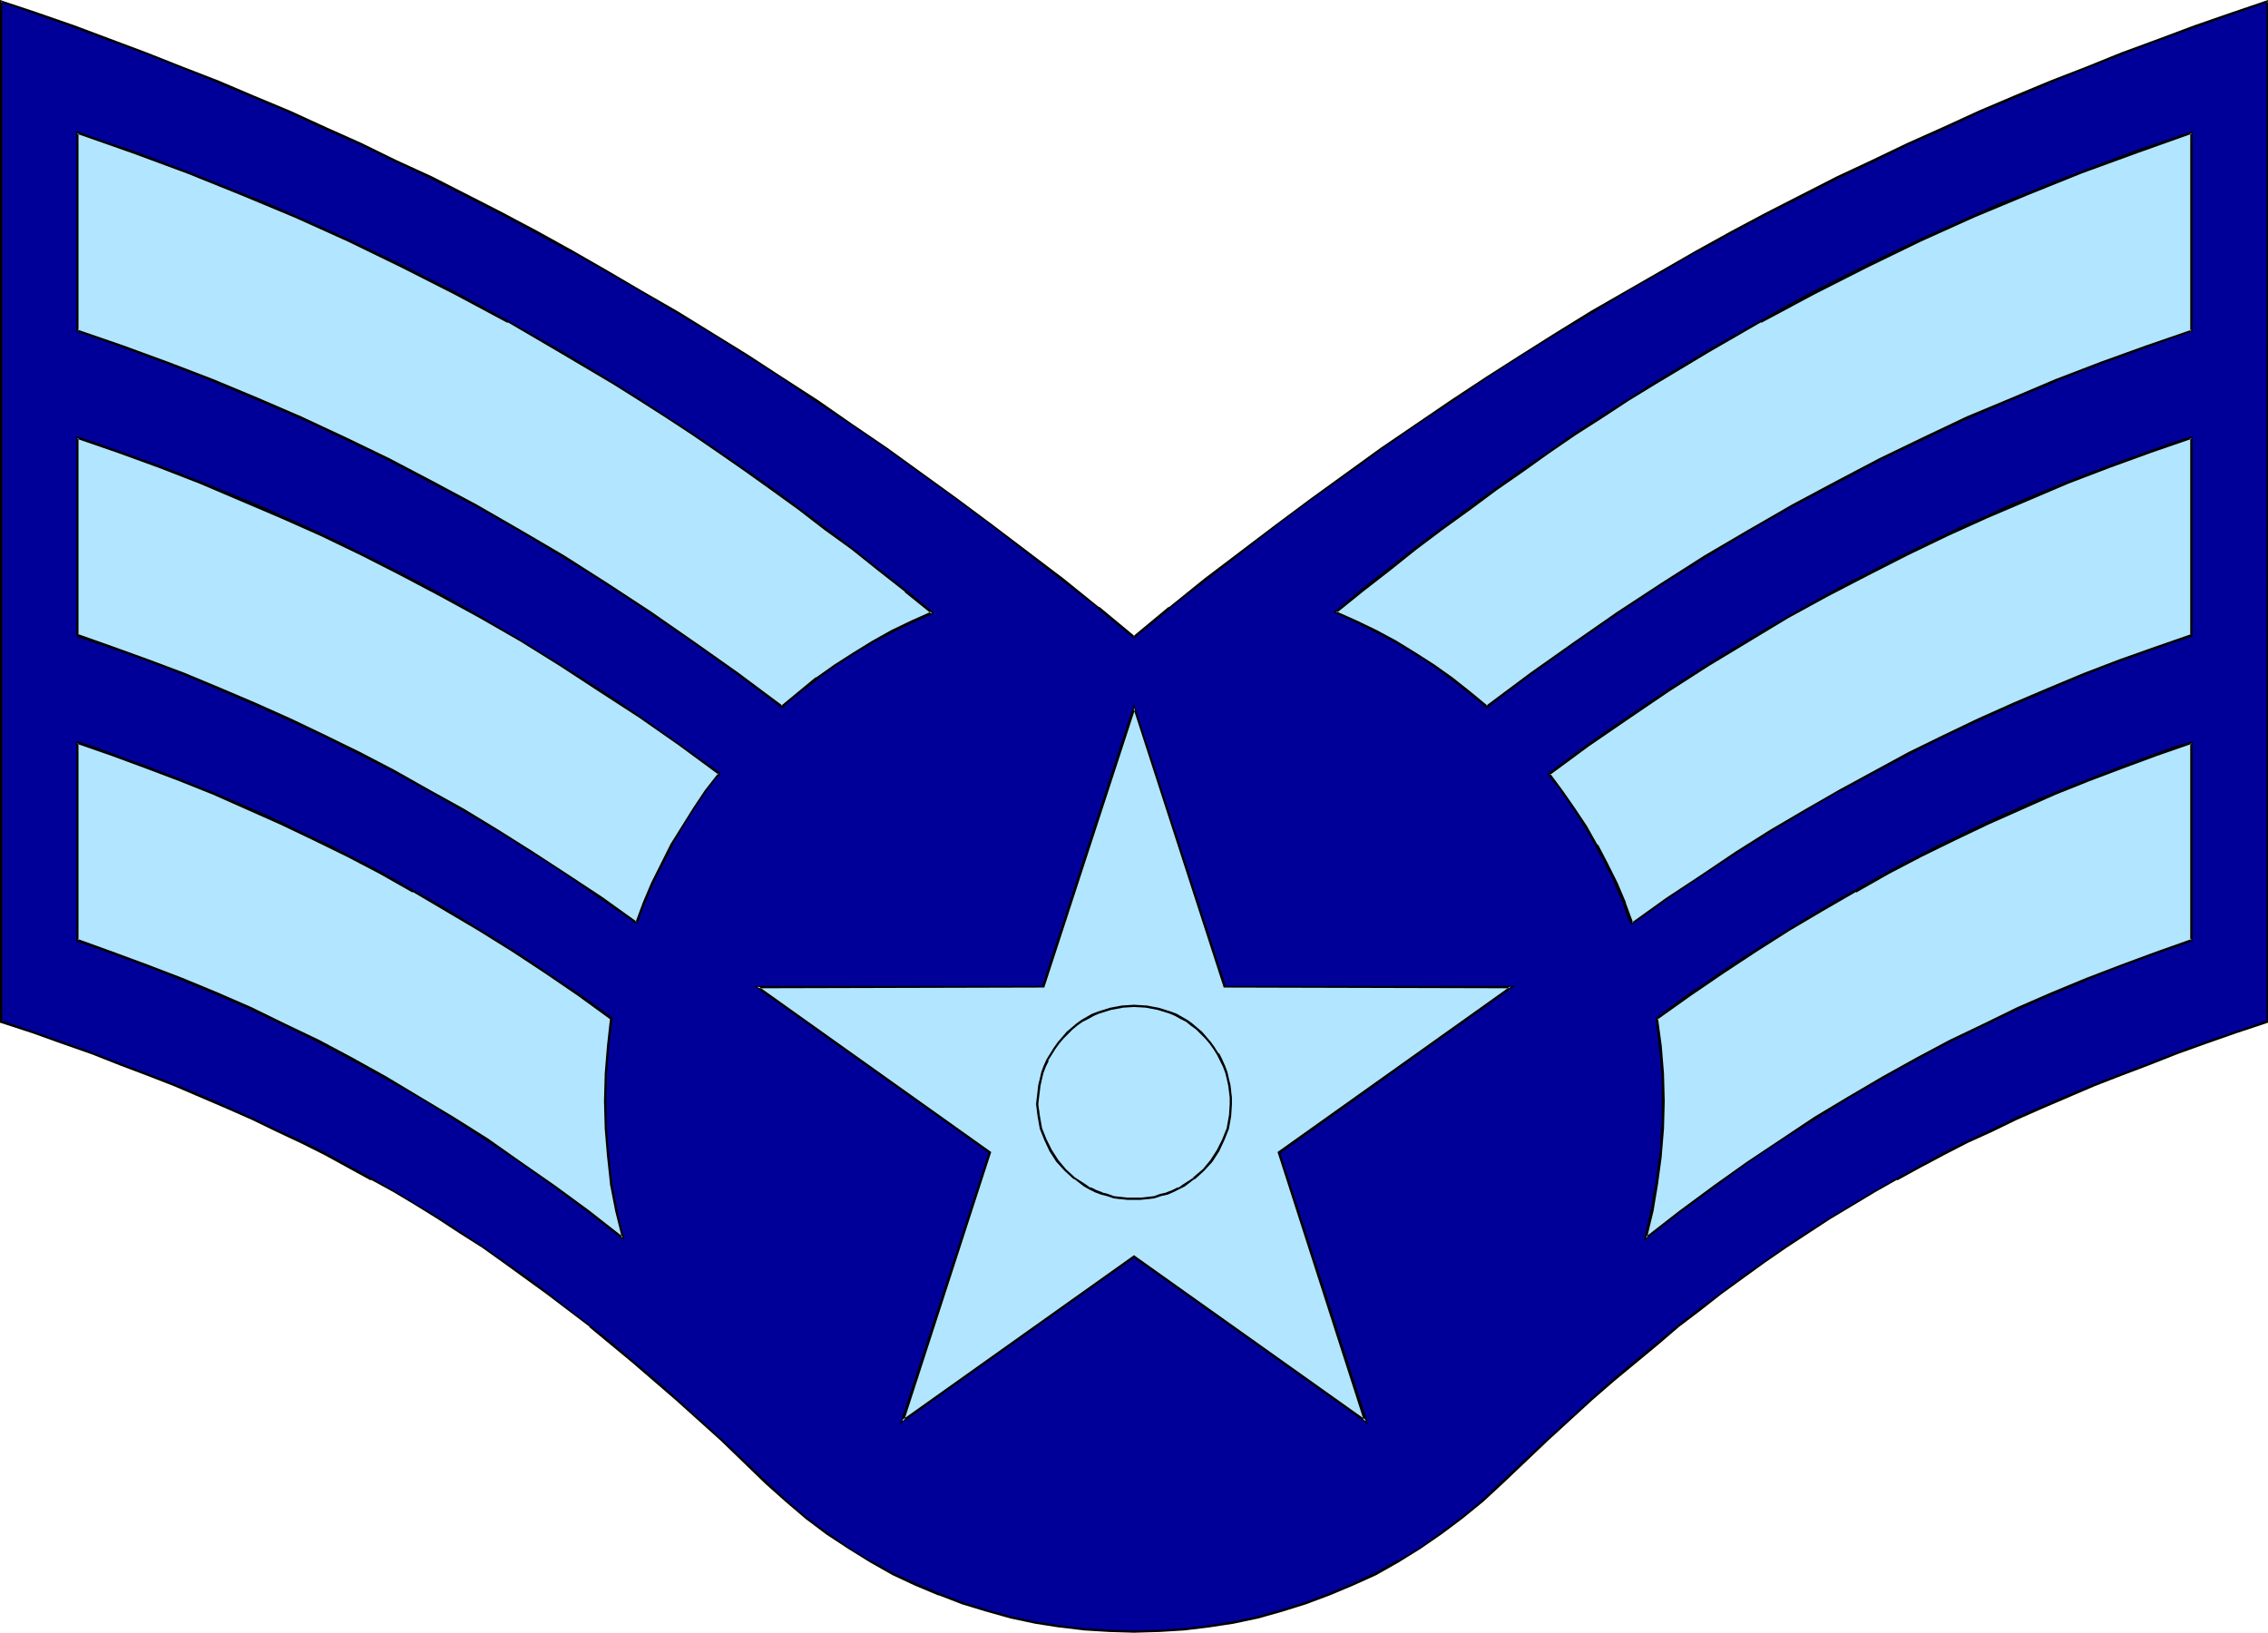 <?xml version="1.0" encoding="UTF-8" standalone="no"?>
<svg
   version="1.0"
   width="129.724mm"
   height="93.385mm"
   id="svg46"
   sodipodi:docname="Badge 057.wmf"
   xmlns:inkscape="http://www.inkscape.org/namespaces/inkscape"
   xmlns:sodipodi="http://sodipodi.sourceforge.net/DTD/sodipodi-0.dtd"
   xmlns="http://www.w3.org/2000/svg"
   xmlns:svg="http://www.w3.org/2000/svg">
  <sodipodi:namedview
     id="namedview46"
     pagecolor="#ffffff"
     bordercolor="#000000"
     borderopacity="0.25"
     inkscape:showpageshadow="2"
     inkscape:pageopacity="0.0"
     inkscape:pagecheckerboard="0"
     inkscape:deskcolor="#d1d1d1"
     inkscape:document-units="mm" />
  <defs
     id="defs1">
    <pattern
       id="WMFhbasepattern"
       patternUnits="userSpaceOnUse"
       width="6"
       height="6"
       x="0"
       y="0" />
  </defs>
  <path
     style="fill:#000099;fill-opacity:1;fill-rule:evenodd;stroke:none"
     d="M 0.323,220.917 V 0.323 l 7.918,2.586 7.757,2.747 7.918,2.909 7.757,3.071 7.757,2.909 7.757,3.232 7.757,3.232 7.595,3.232 7.757,3.394 7.595,3.555 7.757,3.555 7.595,3.717 7.595,3.717 7.595,4.04 7.595,4.04 7.595,4.04 7.595,4.363 7.434,4.363 7.757,4.525 7.434,4.525 7.595,4.687 7.595,4.848 7.595,5.01 7.595,5.171 7.595,5.171 7.434,5.495 7.595,5.495 7.757,5.656 7.595,5.818 7.595,5.818 7.757,6.141 7.595,6.303 7.757,-6.303 7.595,-6.141 7.757,-5.818 7.595,-5.818 7.595,-5.656 7.595,-5.495 7.595,-5.495 7.595,-5.171 7.595,-5.171 7.434,-5.01 7.757,-4.848 7.434,-4.687 7.595,-4.525 7.595,-4.525 7.595,-4.363 7.595,-4.363 7.595,-4.04 7.595,-4.04 7.595,-4.04 7.595,-3.717 7.595,-3.717 7.595,-3.555 7.757,-3.555 7.595,-3.394 7.757,-3.232 7.757,-3.232 7.757,-3.232 7.757,-2.909 7.757,-3.071 7.918,-2.909 7.757,-2.747 7.918,-2.586 V 220.917 l -6.626,2.263 -6.464,2.263 -6.302,2.263 -6.141,2.263 -6.141,2.263 -5.818,2.424 -5.656,2.424 -5.656,2.263 -5.494,2.586 -5.333,2.424 -5.333,2.586 -5.01,2.586 -5.171,2.586 -4.848,2.747 -5.01,2.747 -4.848,2.909 -4.686,2.909 -4.848,3.071 -4.686,3.071 -4.686,3.232 -4.686,3.394 -4.525,3.394 -4.686,3.555 -4.686,3.555 -4.525,3.717 -4.686,3.879 -4.686,4.04 -4.848,4.202 -4.686,4.363 -4.848,4.363 -4.848,4.525 -5.01,4.848 -4.202,3.879 -4.363,3.555 -4.525,3.394 -4.525,3.232 -4.848,2.909 -4.848,2.586 -4.848,2.424 -5.171,2.101 -5.171,1.939 -5.01,1.616 -5.333,1.293 -5.171,1.131 -5.333,0.97 -5.333,0.646 -5.333,0.323 -5.494,0.162 -5.333,-0.162 -5.333,-0.323 -5.333,-0.646 -5.333,-0.97 -5.333,-1.131 -5.171,-1.293 -5.171,-1.616 -5.171,-1.939 -5.01,-2.101 -4.848,-2.424 -4.848,-2.586 -4.848,-2.909 -4.686,-3.071 -4.363,-3.394 -4.363,-3.717 -4.202,-3.879 -5.01,-4.687 -4.848,-4.687 -4.848,-4.363 -4.848,-4.363 -4.686,-4.202 -4.686,-3.879 -4.686,-4.04 -4.686,-3.717 -4.686,-3.555 -4.525,-3.555 -4.686,-3.394 -4.686,-3.394 -4.686,-3.232 -4.686,-3.071 -4.686,-3.071 -4.848,-2.909 -4.848,-2.909 -4.848,-2.747 -5.01,-2.747 -5.01,-2.586 -5.171,-2.586 -5.333,-2.586 -5.333,-2.424 -5.333,-2.586 -5.656,-2.263 -5.656,-2.424 -5.979,-2.424 -5.979,-2.263 -6.141,-2.263 -6.302,-2.263 -6.464,-2.263 z"
     id="path1" />
  <path
     style="fill:#000000;fill-opacity:1;fill-rule:evenodd;stroke:none"
     d="m 0.323,220.594 0.162,0.323 V 0.323 L 0.162,0.485 8.08,3.232 l 7.918,2.747 7.757,2.909 7.918,2.909 7.757,3.071 7.757,3.071 h -0.162 l 7.757,3.232 7.757,3.232 7.595,3.555 7.757,3.394 7.595,3.717 7.595,3.555 7.595,3.879 7.595,3.879 7.595,4.04 7.595,4.202 v -0.162 l 7.595,4.363 7.595,4.363 7.595,4.525 7.595,4.525 7.434,4.687 7.595,4.848 7.595,5.171 7.595,5.01 7.595,5.171 7.595,5.495 7.595,5.495 7.595,5.656 15.19,11.797 7.757,5.979 h -0.162 l 7.918,6.464 7.918,-6.464 h -0.162 l 7.757,-5.979 15.19,-11.797 7.595,-5.656 7.757,-5.495 7.595,-5.495 7.434,-5.171 7.595,-5.01 7.595,-5.171 7.595,-4.848 7.595,-4.687 7.595,-4.525 7.434,-4.525 7.757,-4.363 7.434,-4.363 v 0.162 l 7.595,-4.202 7.595,-4.04 7.757,-3.879 7.595,-3.879 7.595,-3.555 7.595,-3.717 7.757,-3.394 7.595,-3.555 7.757,-3.232 7.757,-3.232 h -0.162 l 7.757,-3.071 7.757,-3.071 7.757,-2.909 7.918,-2.909 7.918,-2.747 7.918,-2.747 -0.323,-0.162 V 220.917 l 0.162,-0.323 -6.626,2.263 -6.626,2.263 -6.302,2.263 -6.141,2.424 -5.979,2.263 -5.818,2.263 v 0 l -5.818,2.424 -5.656,2.424 -5.494,2.424 -5.333,2.586 -5.171,2.424 -5.171,2.586 -5.01,2.747 -5.01,2.747 v 0 l -4.848,2.747 -4.848,2.909 -4.848,2.909 -4.848,3.071 -4.686,3.071 -4.525,3.232 -4.686,3.232 -4.686,3.555 -4.686,3.394 -4.686,3.717 v 0 l -4.525,3.717 -4.686,3.879 -4.848,4.04 -4.686,4.202 -9.534,8.727 -9.858,9.212 -4.202,4.04 -4.363,3.555 v 0 l -4.525,3.394 -4.525,3.232 -4.848,2.909 v -0.162 l -4.848,2.747 -4.848,2.263 -5.01,2.101 v 0 l -5.171,1.939 -5.171,1.616 -5.171,1.454 -5.333,1.131 -5.333,0.808 h 0.162 l -5.333,0.646 -5.333,0.323 -5.494,0.162 -5.333,-0.162 -5.333,-0.323 -5.333,-0.646 v 0 l -5.333,-0.808 -5.171,-1.131 -5.333,-1.454 -5.171,-1.616 -5.01,-1.939 v 0 l -5.01,-2.101 -5.01,-2.263 -4.848,-2.747 v 0.162 l -4.686,-2.909 -4.686,-3.232 -4.363,-3.232 v 0 l -4.363,-3.717 -4.202,-3.879 -9.858,-9.373 -4.848,-4.363 -4.848,-4.363 -4.686,-4.202 -4.686,-3.879 -4.686,-4.04 -4.686,-3.717 v 0 l -4.686,-3.555 -4.525,-3.555 -4.686,-3.555 -4.686,-3.232 -4.686,-3.232 -4.686,-3.071 -4.686,-3.071 -4.848,-2.909 -4.848,-2.909 -4.848,-2.747 v 0 l -5.01,-2.747 -5.01,-2.747 -5.171,-2.586 -5.333,-2.424 -5.333,-2.586 -5.494,-2.424 -5.494,-2.424 -5.818,-2.424 v 0 l -5.818,-2.263 -5.979,-2.263 -6.302,-2.424 -6.302,-2.263 -6.464,-2.263 -6.626,-2.263 L 0,221.079 l 6.949,2.263 6.302,2.263 6.464,2.263 6.141,2.424 5.979,2.263 5.818,2.263 v 0 l 5.656,2.424 5.656,2.424 5.494,2.424 5.333,2.586 5.171,2.424 5.171,2.586 5.01,2.747 5.01,2.747 v -0.162 l 5.01,2.747 4.848,2.909 4.686,2.909 4.686,3.071 4.848,3.071 4.525,3.232 4.686,3.394 4.686,3.394 4.686,3.555 4.686,3.555 h -0.162 l 4.686,3.879 4.686,3.879 4.686,4.04 4.686,4.04 4.848,4.363 4.848,4.363 9.696,9.373 4.363,3.879 4.363,3.717 v 0 l 4.525,3.394 4.686,3.071 4.686,2.909 v 0 l 4.848,2.747 4.848,2.263 5.01,2.101 h 0.162 l 5.01,1.939 5.333,1.616 5.171,1.454 5.333,1.131 5.171,0.808 h 0.162 l 5.333,0.646 5.333,0.323 5.333,0.162 5.494,-0.162 5.333,-0.323 5.333,-0.646 v 0 l 5.333,-0.808 5.333,-1.131 5.171,-1.454 5.171,-1.616 5.171,-1.939 v 0 l 5.01,-2.101 5.01,-2.263 4.848,-2.747 v 0 l 4.686,-2.909 4.686,-3.232 4.525,-3.394 v 0 l 4.363,-3.555 4.202,-3.879 9.858,-9.373 9.534,-8.727 4.848,-4.202 4.686,-3.879 4.686,-3.879 4.525,-3.879 v 0 l 4.686,-3.555 4.525,-3.555 4.686,-3.394 4.686,-3.394 4.686,-3.232 4.686,-3.071 4.686,-3.071 4.848,-2.909 4.848,-2.909 4.848,-2.747 v 0.162 l 5.01,-2.747 5.171,-2.747 5.01,-2.586 5.333,-2.424 5.333,-2.586 5.494,-2.424 5.656,-2.424 5.656,-2.424 v 0 l 5.818,-2.263 5.979,-2.263 6.141,-2.424 6.302,-2.263 6.464,-2.263 6.787,-2.263 V 0 l -8.08,2.747 -7.918,2.747 -7.757,2.909 -7.918,2.909 -7.595,3.071 -7.918,3.071 v 0 l -7.757,3.232 -7.595,3.232 -7.757,3.555 -7.595,3.394 -7.757,3.717 -7.595,3.555 -7.595,3.879 -7.595,3.879 -7.595,4.04 -7.595,4.202 v 0 l -7.595,4.363 -7.595,4.363 -7.595,4.363 -7.595,4.687 -7.434,4.687 -7.595,4.848 -7.595,5.01 -7.595,5.171 -7.595,5.171 -7.595,5.495 -7.595,5.495 -7.595,5.656 -15.352,11.636 -7.595,6.141 h -0.162 l -7.595,6.303 h 0.323 l -7.595,-6.303 h -0.162 l -7.595,-6.141 -15.352,-11.636 -7.595,-5.656 -7.595,-5.495 -7.595,-5.495 -7.595,-5.171 -7.434,-5.171 -7.757,-5.01 -7.434,-4.848 -7.595,-4.687 -7.595,-4.687 -7.595,-4.363 -7.434,-4.363 -7.595,-4.363 v 0 l -7.595,-4.202 -7.595,-4.04 -7.595,-3.879 -7.595,-3.879 -7.757,-3.555 -7.595,-3.717 -7.595,-3.394 -7.757,-3.555 -7.757,-3.232 -7.595,-3.232 v 0 L 39.43,14.383 31.674,11.313 23.917,8.404 16.16,5.495 8.242,2.747 0,0 v 221.079 z"
     id="path2" />
  <path
     style="fill:#000000;fill-opacity:1;fill-rule:evenodd;stroke:none"
     d="m 16.968,203.302 v -42.664 h -0.485 v 42.664 z"
     id="path3" />
  <path
     style="fill:#000000;fill-opacity:1;fill-rule:evenodd;stroke:none"
     d="m 16.645,160.799 3.717,1.131 7.272,2.747 3.878,1.293 3.555,1.454 3.717,1.454 7.272,2.909 7.11,3.071 3.717,1.616 3.717,1.616 3.555,1.778 3.555,1.778 3.555,1.616 3.555,1.939 3.555,1.778 7.272,3.879 3.555,1.939 3.555,1.939 3.555,2.101 3.555,2.101 3.555,2.263 3.555,2.263 7.272,4.525 3.555,2.263 3.555,2.424 3.555,2.424 3.555,2.586 3.717,2.747 0.162,-0.485 -3.555,-2.586 -3.555,-2.586 -3.717,-2.424 -3.555,-2.424 -3.555,-2.424 -7.11,-4.525 -3.555,-2.101 -3.555,-2.263 -3.555,-2.101 -3.555,-2.101 -3.717,-1.939 -3.555,-2.101 -7.11,-3.879 -3.555,-1.778 -3.555,-1.939 -3.717,-1.616 -3.555,-1.778 -3.555,-1.778 -3.555,-1.616 -3.717,-1.616 -7.272,-3.071 -3.717,-1.454 -3.555,-1.454 -3.717,-1.454 -3.717,-1.454 -3.717,-1.293 -7.272,-2.747 -3.717,-1.131 z"
     id="path4" />
  <path
     style="fill:#000000;fill-opacity:1;fill-rule:evenodd;stroke:none"
     d="m 132.027,220.109 -0.323,1.454 -0.162,1.616 -0.162,1.454 -0.323,1.454 v 1.454 l -0.485,5.979 v 1.454 1.454 2.909 1.616 1.454 l 0.162,1.454 v 1.454 l 0.162,1.454 v 1.616 l 0.485,2.909 v 1.454 l 0.162,1.616 0.485,2.909 0.323,1.454 0.162,1.616 0.646,2.909 0.808,2.909 0.485,1.454 0.485,-0.162 -0.485,-1.454 -0.808,-2.909 -0.485,-2.909 -0.323,-1.454 -0.323,-1.616 -0.485,-2.909 -0.162,-1.454 v -1.454 l -0.485,-2.909 v -1.616 l -0.162,-1.454 v -1.454 l -0.162,-1.454 v -1.454 -1.616 -2.909 -1.454 -1.454 l 0.485,-5.979 v -1.454 l 0.323,-1.454 0.162,-1.454 0.162,-1.454 0.323,-1.454 z"
     id="path5" />
  <path
     style="fill:#000000;fill-opacity:1;fill-rule:evenodd;stroke:none"
     d="m 134.774,267.46 -3.717,-3.071 -3.717,-2.747 -3.717,-2.747 -3.717,-2.747 -3.717,-2.586 -3.555,-2.586 -3.717,-2.424 -3.555,-2.424 -3.717,-2.424 -10.827,-6.788 -3.717,-2.101 -3.555,-2.101 -3.717,-2.101 -3.555,-1.939 -7.434,-3.879 -3.717,-1.939 -3.555,-1.778 -3.717,-1.616 -3.717,-1.778 -3.717,-1.778 -3.717,-1.616 -3.717,-1.454 -3.555,-1.616 -3.878,-1.454 -3.717,-1.454 -3.717,-1.454 -3.878,-1.293 -7.434,-2.586 -0.162,0.485 7.595,2.586 3.717,1.293 3.717,1.454 3.717,1.454 3.717,1.616 3.717,1.454 3.717,1.616 3.717,1.454 3.717,1.778 3.717,1.778 3.555,1.616 3.717,1.778 3.717,1.939 7.272,3.879 3.555,1.778 3.717,2.101 3.717,2.101 3.555,2.101 10.989,6.788 3.555,2.424 3.717,2.424 3.717,2.586 3.555,2.424 3.717,2.586 3.717,2.747 3.555,2.747 3.717,2.909 3.717,2.909 z"
     id="path6" />
  <path
     style="fill:#000000;fill-opacity:1;fill-rule:evenodd;stroke:none"
     d="M 16.968,137.366 V 94.702 h -0.485 v 42.664 z"
     id="path7" />
  <path
     style="fill:#000000;fill-opacity:1;fill-rule:evenodd;stroke:none"
     d="m 16.645,94.864 4.363,1.454 4.525,1.616 4.363,1.616 4.525,1.616 4.363,1.616 4.363,1.778 4.363,1.778 4.363,1.778 4.363,1.778 4.363,1.939 4.363,1.939 4.363,2.101 4.202,1.939 4.363,2.263 4.363,2.101 4.363,2.263 4.202,2.101 8.565,4.687 4.363,2.424 4.202,2.424 4.363,2.586 4.202,2.586 4.363,2.586 4.363,2.747 4.202,2.747 4.363,2.909 4.202,2.909 4.363,2.909 4.202,3.071 4.363,3.071 4.363,3.232 0.323,-0.323 -4.525,-3.232 -4.202,-3.071 -4.363,-3.071 -4.363,-3.071 -4.202,-2.909 -4.202,-2.747 -4.363,-2.747 -4.363,-2.747 -4.202,-2.586 -4.202,-2.586 -4.363,-2.586 -4.363,-2.586 -4.202,-2.424 -8.565,-4.687 -4.202,-2.101 -4.363,-2.263 -4.363,-2.101 -4.363,-2.263 -4.363,-1.939 -4.363,-2.101 -4.363,-1.939 -4.202,-1.939 -4.363,-1.778 -4.363,-1.778 -4.525,-1.778 -4.363,-1.778 -4.363,-1.616 -4.525,-1.616 -4.525,-1.616 -4.363,-1.616 -4.363,-1.454 z"
     id="path8" />
  <path
     style="fill:#000000;fill-opacity:1;fill-rule:evenodd;stroke:none"
     d="m 155.297,167.102 v 0 l -0.808,0.808 -1.454,1.939 -1.293,1.778 -0.808,0.97 -0.646,0.97 -0.646,0.97 -0.485,0.97 -0.808,0.97 -0.485,0.97 -0.646,0.97 -0.646,0.97 -0.485,0.97 -0.646,1.131 -1.131,1.939 -0.485,1.131 -0.646,0.97 -0.485,0.97 -0.485,1.131 -0.646,0.97 -0.97,2.101 -0.323,0.97 -0.485,1.131 -0.485,1.131 -0.485,0.97 -0.323,1.131 -1.131,3.394 0.485,0.162 1.131,-3.394 0.323,-0.97 0.485,-1.131 0.485,-1.131 0.485,-0.97 0.323,-1.131 0.97,-2.101 0.646,-0.97 0.485,-0.97 0.485,-1.131 0.646,-0.97 0.485,-0.97 1.131,-2.101 0.485,-0.97 0.646,-0.97 0.485,-0.97 0.646,-1.131 0.646,-0.808 0.646,-0.97 0.646,-0.97 0.646,-1.131 0.646,-0.808 0.646,-0.97 1.293,-1.939 1.454,-1.778 0.808,-0.808 v 0 z"
     id="path9" />
  <path
     style="fill:#000000;fill-opacity:1;fill-rule:evenodd;stroke:none"
     d="m 137.683,199.262 -3.878,-2.747 -3.717,-2.586 -11.15,-7.596 -3.717,-2.424 -3.717,-2.263 -7.595,-4.525 -3.717,-2.263 -7.434,-4.363 -3.717,-2.101 -3.717,-1.939 -7.434,-3.879 -3.717,-1.939 -3.878,-1.939 -3.717,-1.778 -3.717,-1.616 -7.595,-3.555 -3.878,-1.616 -3.878,-1.616 -3.717,-1.616 -3.878,-1.454 -3.878,-1.454 -3.878,-1.454 -3.717,-1.454 -3.878,-1.293 -7.757,-2.586 -0.162,0.485 7.757,2.586 3.878,1.293 3.717,1.454 4.04,1.454 3.717,1.454 3.878,1.454 3.717,1.616 3.717,1.616 3.878,1.616 7.595,3.555 3.717,1.616 3.717,1.778 3.878,1.939 3.717,1.939 7.595,3.879 3.555,1.939 3.717,2.101 7.595,4.202 3.717,2.263 7.434,4.525 3.717,2.424 3.717,2.263 11.312,7.596 3.717,2.586 3.717,2.747 z"
     id="path10" />
  <path
     style="fill:#000000;fill-opacity:1;fill-rule:evenodd;stroke:none"
     d="M 16.968,71.592 V 28.766 h -0.485 v 42.826 z"
     id="path11" />
  <path
     style="fill:#000000;fill-opacity:1;fill-rule:evenodd;stroke:none"
     d="m 16.645,28.928 5.818,2.101 5.979,1.939 5.979,2.263 5.818,2.263 5.818,2.263 11.635,4.848 5.979,2.424 5.656,2.586 5.818,2.586 5.818,2.747 5.656,2.747 5.818,2.909 5.656,2.909 5.818,3.071 5.656,3.071 5.656,3.232 5.818,3.394 5.656,3.232 5.818,3.555 5.656,3.555 5.656,3.717 5.656,3.717 5.818,3.879 5.656,3.879 5.818,4.04 5.656,4.363 5.818,4.202 5.656,4.363 5.818,4.525 5.656,4.525 5.979,4.848 0.323,-0.323 -5.818,-4.848 -5.818,-4.525 -5.818,-4.525 -5.656,-4.363 -5.818,-4.363 -5.656,-4.202 -5.818,-4.04 -5.656,-3.879 -5.818,-3.879 -5.656,-3.717 -5.656,-3.717 -5.818,-3.555 -5.656,-3.555 -5.818,-3.394 -5.656,-3.232 -5.656,-3.232 -5.818,-3.232 -5.656,-3.071 -5.818,-2.909 -5.656,-2.909 -5.818,-2.747 -5.818,-2.747 -5.818,-2.586 -5.656,-2.586 -5.818,-2.586 -5.818,-2.263 -5.979,-2.424 -5.818,-2.263 -5.818,-2.263 -5.979,-2.263 -5.979,-1.939 -5.818,-2.101 z"
     id="path12" />
  <path
     style="fill:#000000;fill-opacity:1;fill-rule:evenodd;stroke:none"
     d="m 201.353,132.195 h 0.162 l -1.293,0.485 -0.97,0.485 -1.131,0.485 -2.262,0.97 -1.131,0.485 -0.97,0.646 -1.131,0.485 -1.131,0.485 -0.97,0.485 -0.97,0.808 -1.131,0.485 -1.131,0.646 -0.97,0.646 -0.97,0.646 -0.97,0.646 -1.131,0.485 -0.97,0.808 -0.97,0.485 -1.131,0.808 -0.97,0.646 -0.97,0.646 -0.97,0.646 -1.778,1.616 -2.101,1.454 -0.97,0.808 -0.808,0.646 -0.97,0.808 -0.97,0.808 -0.808,0.808 0.485,0.485 0.646,-0.97 0.97,-0.808 0.97,-0.808 0.97,-0.646 0.97,-0.808 0.808,-0.808 0.97,-0.646 1.939,-1.454 0.97,-0.646 0.97,-0.808 0.97,-0.646 0.97,-0.646 0.97,-0.646 1.131,-0.646 0.97,-0.646 0.97,-0.646 1.131,-0.646 0.97,-0.646 0.97,-0.485 1.131,-0.646 0.97,-0.646 1.131,-0.485 0.97,-0.485 1.131,-0.485 1.131,-0.646 1.131,-0.485 2.101,-0.97 1.131,-0.485 1.131,-0.485 0.97,-0.485 h 0.162 z"
     id="path13" />
  <path
     style="fill:#000000;fill-opacity:1;fill-rule:evenodd;stroke:none"
     d="m 169.195,152.557 -4.686,-3.555 -9.696,-7.111 -4.686,-3.232 -4.686,-3.232 -4.686,-3.232 -4.686,-3.071 -4.686,-3.071 -4.848,-3.071 -4.686,-2.909 -4.686,-2.909 -4.686,-2.747 -4.686,-2.747 -4.686,-2.586 -4.686,-2.747 -4.686,-2.424 -4.848,-2.424 -4.686,-2.424 -4.848,-2.424 -4.686,-2.263 -4.848,-2.263 -4.686,-2.101 -4.848,-2.101 -14.221,-6.141 -5.01,-1.778 -4.848,-1.939 -9.696,-3.555 -9.696,-3.232 -0.162,0.485 9.696,3.232 9.696,3.555 4.848,1.939 4.848,1.778 14.382,6.141 4.848,2.101 4.686,2.101 4.686,2.263 4.848,2.263 4.686,2.424 4.848,2.424 4.686,2.424 4.686,2.424 4.686,2.586 4.848,2.747 4.525,2.586 4.848,2.909 4.686,2.747 4.686,2.909 4.686,3.071 4.686,3.071 4.686,3.071 4.686,3.232 4.848,3.232 4.686,3.394 9.534,6.949 4.848,3.717 z"
     id="path14" />
  <path
     style="fill:#000000;fill-opacity:1;fill-rule:evenodd;stroke:none"
     d="m 321.584,152.557 -0.97,-0.808 -0.97,-0.808 -1.939,-1.616 -0.808,-0.646 -1.131,-0.808 -0.808,-0.646 -3.07,-2.263 -2.909,-2.101 -0.97,-0.646 -0.97,-0.646 -1.131,-0.646 -0.97,-0.646 -2.101,-1.293 -0.97,-0.485 -2.101,-1.293 -1.131,-0.485 -1.131,-0.485 -0.97,-0.646 -2.101,-1.131 -1.131,-0.485 -1.131,-0.485 -0.97,-0.485 -1.131,-0.485 -1.131,-0.323 v 0 l -0.323,0.485 h 0.162 l 0.97,0.323 1.131,0.485 1.131,0.485 0.97,0.485 1.131,0.485 2.101,1.131 1.131,0.646 1.131,0.485 0.97,0.485 2.101,1.131 1.131,0.646 2.101,1.131 0.97,0.808 0.97,0.646 0.97,0.485 1.131,0.808 2.909,1.939 2.909,2.263 0.97,0.646 0.808,0.808 0.97,0.808 1.939,1.454 0.97,0.808 0.97,0.97 z"
     id="path15" />
  <path
     style="fill:#000000;fill-opacity:1;fill-rule:evenodd;stroke:none"
     d="m 288.94,132.518 5.818,-4.687 5.656,-4.687 5.818,-4.525 5.656,-4.363 5.818,-4.202 5.656,-4.202 5.818,-4.04 5.656,-3.879 5.818,-3.879 5.656,-3.879 5.656,-3.555 5.818,-3.555 5.656,-3.555 5.818,-3.232 5.656,-3.394 5.656,-3.232 5.818,-3.071 5.656,-3.071 5.818,-2.909 5.656,-2.909 5.818,-2.747 5.656,-2.747 5.979,-2.586 5.656,-2.586 5.818,-2.424 5.818,-2.424 5.818,-2.424 5.979,-2.263 5.818,-2.263 5.818,-2.263 5.979,-1.939 6.141,-2.101 -0.162,-0.485 -6.141,2.101 -5.818,1.939 -5.979,2.263 -5.818,2.263 -5.979,2.263 -5.818,2.424 -5.979,2.263 -5.656,2.586 -5.818,2.586 -5.818,2.586 -5.818,2.747 -5.656,2.747 -5.818,2.909 -5.818,2.909 -5.656,3.071 -5.656,3.232 -5.818,3.232 -5.656,3.232 -5.656,3.394 -5.656,3.394 -5.818,3.717 -5.656,3.555 -5.818,3.717 -5.656,4.04 -5.818,3.879 -5.656,4.04 -5.818,4.202 -5.656,4.202 -5.818,4.363 -5.818,4.525 -5.818,4.525 -5.656,4.848 z"
     id="path16" />
  <path
     style="fill:#000000;fill-opacity:1;fill-rule:evenodd;stroke:none"
     d="m 473.487,28.766 v 42.826 h 0.485 V 28.766 Z"
     id="path17" />
  <path
     style="fill:#000000;fill-opacity:1;fill-rule:evenodd;stroke:none"
     d="m 473.649,71.269 -5.01,1.616 -5.01,1.616 -9.696,3.555 -4.848,1.939 -4.848,1.778 -4.848,2.101 -9.534,4.04 -4.848,2.101 -4.686,2.101 -4.848,2.263 -4.686,2.263 -4.686,2.424 -4.686,2.424 -4.848,2.424 -4.686,2.424 -4.686,2.747 -4.686,2.586 -4.686,2.747 -4.686,2.747 -4.848,2.909 -4.525,2.909 -4.848,3.071 -9.373,6.141 -4.686,3.232 -4.686,3.232 -4.848,3.232 -4.686,3.555 -4.686,3.555 -4.686,3.555 v 0 l 0.323,0.485 v 0 l 4.525,-3.717 4.848,-3.555 4.686,-3.394 4.686,-3.394 4.686,-3.232 4.686,-3.232 9.534,-6.141 4.686,-3.071 4.686,-2.909 4.686,-2.747 4.686,-2.909 4.848,-2.586 4.686,-2.747 4.686,-2.586 4.686,-2.424 4.686,-2.424 4.686,-2.424 4.848,-2.424 4.686,-2.263 4.848,-2.263 4.686,-2.101 4.686,-2.101 9.696,-4.04 4.848,-2.101 4.686,-1.778 4.848,-1.939 9.696,-3.555 5.01,-1.616 5.01,-1.616 z"
     id="path18" />
  <path
     style="fill:#000000;fill-opacity:1;fill-rule:evenodd;stroke:none"
     d="m 352.934,199.585 v -0.162 l -0.485,-1.131 -0.808,-2.101 -0.323,-1.131 -0.485,-1.131 -0.485,-0.97 -0.485,-1.131 -0.323,-0.97 -0.485,-1.131 -0.485,-1.131 -0.646,-0.97 -0.485,-1.131 -0.485,-0.97 -0.646,-0.97 -0.485,-1.131 -0.485,-0.97 -0.646,-0.97 -0.646,-0.97 -0.485,-1.131 -0.646,-0.97 -1.131,-1.939 -0.808,-0.97 -1.131,-1.778 -0.646,-0.97 -1.454,-1.939 -0.646,-0.97 -0.808,-0.97 -1.131,-1.616 -0.485,0.162 1.293,1.778 0.808,0.97 0.646,0.97 1.293,1.778 0.646,0.97 1.293,1.939 0.646,0.97 1.293,1.939 0.485,0.97 0.646,0.97 0.485,0.97 0.646,1.131 0.485,0.97 0.485,0.97 0.646,0.97 0.485,1.131 0.485,0.97 0.646,1.131 0.485,0.97 0.485,1.131 0.323,0.97 0.485,1.131 0.485,0.97 0.485,1.131 0.323,1.131 0.808,2.263 0.485,1.131 v -0.162 z"
     id="path19" />
  <path
     style="fill:#000000;fill-opacity:1;fill-rule:evenodd;stroke:none"
     d="m 334.996,167.587 4.202,-3.394 4.363,-3.071 4.363,-2.909 4.202,-3.071 4.363,-2.909 4.202,-2.747 8.565,-5.656 4.363,-2.586 4.202,-2.586 4.363,-2.424 4.202,-2.586 8.726,-4.687 4.202,-2.424 4.363,-2.101 4.202,-2.263 4.363,-2.101 4.363,-2.101 4.363,-2.101 4.202,-2.101 4.363,-1.778 4.363,-2.101 4.525,-1.778 4.202,-1.778 4.363,-1.778 4.525,-1.778 4.363,-1.616 4.363,-1.616 4.525,-1.616 4.363,-1.616 4.686,-1.454 -0.162,-0.485 -4.686,1.454 -4.363,1.616 -4.525,1.616 -4.363,1.616 -4.363,1.616 -4.525,1.778 -4.363,1.778 -4.363,1.778 -4.363,1.778 -4.363,2.101 -4.363,1.778 -4.363,2.101 -4.363,2.101 -4.363,2.101 -4.202,2.101 -4.202,2.263 -4.363,2.101 -4.363,2.424 -8.565,4.848 -4.363,2.424 -4.202,2.586 -4.363,2.586 -4.202,2.586 -8.565,5.495 -4.363,2.909 -4.202,2.909 -4.363,2.909 -4.363,3.071 -4.202,3.071 -4.202,3.232 z"
     id="path20" />
  <path
     style="fill:#000000;fill-opacity:1;fill-rule:evenodd;stroke:none"
     d="m 473.487,94.702 v 42.664 h 0.485 V 94.702 Z"
     id="path21" />
  <path
     style="fill:#000000;fill-opacity:1;fill-rule:evenodd;stroke:none"
     d="m 473.649,137.205 -4.04,1.293 -3.878,1.293 -7.757,2.747 -3.717,1.454 -7.757,2.909 -7.595,3.232 -3.878,1.616 -3.717,1.778 -3.717,1.778 -3.878,1.616 -3.878,1.939 -3.717,1.778 -3.555,1.939 -3.878,1.939 -3.717,1.939 -3.717,1.939 -3.717,2.263 -7.595,4.202 -3.717,2.263 -3.717,2.263 -3.717,2.263 -7.434,4.848 -3.878,2.424 -3.555,2.424 -3.878,2.586 -3.717,2.747 -3.717,2.747 0.323,0.323 3.555,-2.747 3.717,-2.586 3.878,-2.586 3.717,-2.586 3.717,-2.424 7.434,-4.848 3.878,-2.263 3.555,-2.263 3.878,-2.101 7.434,-4.363 3.717,-2.101 3.878,-1.939 3.717,-1.939 3.717,-1.939 3.717,-1.939 3.717,-1.778 3.878,-1.939 3.717,-1.616 3.717,-1.778 3.878,-1.778 3.717,-1.616 3.878,-1.616 3.717,-1.616 7.757,-2.909 3.717,-1.454 7.757,-2.747 3.717,-1.293 4.202,-1.293 z"
     id="path22" />
  <path
     style="fill:#000000;fill-opacity:1;fill-rule:evenodd;stroke:none"
     d="m 356.004,267.783 0.646,-3.071 0.323,-1.454 0.323,-1.454 0.323,-1.454 0.162,-1.616 0.323,-1.454 0.323,-1.454 0.323,-3.071 0.646,-4.363 v -1.616 l 0.162,-2.909 0.162,-1.454 v -3.071 -1.454 -1.454 -1.454 -1.454 l -0.323,-4.525 -0.162,-1.454 -0.162,-1.454 -0.162,-1.454 -0.162,-1.454 -0.323,-2.909 v -0.162 l -0.485,0.162 v 0 l 0.323,2.909 0.162,1.454 0.162,1.454 0.162,1.454 0.162,1.454 0.323,4.525 v 1.454 1.454 1.454 1.454 3.071 l -0.162,1.454 -0.162,2.909 v 1.616 l -0.646,4.363 -0.162,1.616 -0.162,1.293 -0.323,1.616 -0.323,1.454 -0.162,1.454 -0.323,1.454 -0.323,1.454 -0.323,1.616 -0.646,2.909 z"
     id="path23" />
  <path
     style="fill:#000000;fill-opacity:1;fill-rule:evenodd;stroke:none"
     d="m 358.267,220.432 3.555,-2.747 3.394,-2.586 3.717,-2.424 3.555,-2.424 3.555,-2.263 7.11,-4.525 3.717,-2.263 3.555,-2.263 3.394,-2.101 3.717,-2.101 3.555,-1.939 3.555,-1.939 7.11,-3.879 3.717,-1.778 3.555,-1.939 3.555,-1.616 3.555,-1.778 7.272,-3.394 3.555,-1.616 3.555,-1.616 3.717,-1.454 3.717,-1.454 3.555,-1.454 3.555,-1.454 3.878,-1.454 3.555,-1.293 7.434,-2.747 3.878,-1.131 -0.162,-0.485 -3.878,1.131 -7.434,2.747 -3.555,1.293 -3.717,1.454 -3.717,1.454 -3.717,1.454 -3.555,1.454 -3.717,1.454 -3.555,1.616 -3.717,1.616 -7.272,3.394 -3.555,1.778 -3.555,1.616 -3.555,1.939 -3.555,1.778 -7.11,3.879 -3.717,2.101 -3.555,1.939 -3.555,2.101 -3.555,2.101 -3.555,2.263 -3.555,2.101 -7.11,4.525 -3.717,2.424 -3.394,2.424 -3.717,2.424 -3.555,2.586 -3.394,2.586 z"
     id="path24" />
  <path
     style="fill:#000000;fill-opacity:1;fill-rule:evenodd;stroke:none"
     d="m 473.487,160.638 v 42.664 h 0.485 v -42.664 z"
     id="path25" />
  <path
     style="fill:#000000;fill-opacity:1;fill-rule:evenodd;stroke:none"
     d="m 473.649,202.979 -3.878,1.293 -3.878,1.293 -3.717,1.293 -3.717,1.454 -3.878,1.454 -3.555,1.454 -3.878,1.616 -7.434,3.071 -3.717,1.778 -7.272,3.394 -3.717,1.778 -3.717,1.939 -3.555,1.778 -3.717,2.101 -3.555,1.939 -3.717,2.101 -3.717,2.101 -3.555,2.101 -3.717,2.263 -3.717,2.263 -3.555,2.263 -3.555,2.424 -3.717,2.424 -7.272,5.01 -3.717,2.747 -3.717,2.586 -3.555,2.747 -3.717,2.909 -3.717,2.909 h 0.162 l 0.162,0.323 h 0.162 l 3.394,-2.909 3.717,-2.747 3.717,-2.747 3.717,-2.747 3.555,-2.747 7.272,-5.01 3.717,-2.263 3.717,-2.586 3.555,-2.263 3.717,-2.263 3.555,-2.101 3.717,-2.263 3.717,-2.101 3.555,-2.101 3.717,-1.778 3.555,-2.101 3.717,-1.778 3.555,-1.939 3.717,-1.778 7.434,-3.394 3.717,-1.778 7.434,-3.071 3.555,-1.454 3.717,-1.616 3.878,-1.454 3.717,-1.454 3.717,-1.293 3.878,-1.293 3.878,-1.293 z"
     id="path26" />
  <path
     style="fill:#000000;fill-opacity:1;fill-rule:evenodd;stroke:none"
     d="m 195.374,307.377 18.907,-58.34 -50.419,-35.877 -0.162,0.485 62.054,-0.162 19.715,-60.441 h -0.485 l 19.554,60.441 62.054,0.162 v -0.485 l -50.419,35.877 18.746,58.34 0.485,-0.323 -50.258,-35.877 -50.258,35.877 0.323,0.323 50.096,-35.715 h -0.323 l 50.742,36.2 -19.069,-58.825 v 0.323 l 50.742,-36.2 H 264.7 l 0.323,0.162 -19.877,-61.088 -19.877,61.088 0.323,-0.162 h -62.539 l 50.904,36.2 -0.162,-0.323 -18.907,58.179 z"
     id="path27" />
  <path
     style="fill:#000000;fill-opacity:1;fill-rule:evenodd;stroke:none"
     d="m 245.147,259.38 h 1.454 l 1.454,-0.323 1.454,-0.162 1.293,-0.323 1.293,-0.485 1.454,-0.485 1.131,-0.485 1.293,-0.808 1.131,-0.646 0.97,-0.808 1.131,-0.97 0.97,-0.808 0.808,-1.131 1.616,-2.101 0.808,-0.97 0.646,-1.293 0.485,-1.131 0.646,-1.454 0.323,-1.131 0.323,-1.293 0.162,-1.454 0.323,-2.586 -0.162,-1.454 v -1.293 l -0.323,-1.454 -0.162,-1.293 -0.485,-1.454 -0.485,-1.454 -1.131,-2.424 h -0.162 l -0.323,0.162 v 0 l 1.131,2.586 0.485,1.293 0.485,1.293 0.162,1.454 0.323,1.293 v 1.293 l 0.162,1.454 -0.162,1.293 -0.162,1.293 -0.162,1.293 -0.323,1.293 -0.485,1.293 -0.485,1.131 -0.485,1.131 -0.485,1.293 -0.808,1.131 -0.808,0.97 -0.808,0.97 -0.808,0.97 -0.97,0.97 -0.97,0.97 -1.131,0.646 -1.131,0.808 -1.131,0.646 -1.293,0.485 -1.131,0.485 -1.293,0.485 -1.454,0.323 -1.293,0.162 -1.454,0.162 -1.454,0.162 z"
     id="path28" />
  <path
     style="fill:#000000;fill-opacity:1;fill-rule:evenodd;stroke:none"
     d="m 263.408,227.705 -0.808,-1.454 -0.808,-1.131 -0.97,-1.293 -0.97,-0.97 -1.131,-0.808 -0.97,-0.97 -1.293,-0.646 -0.97,-0.646 -1.293,-0.808 -1.293,-0.485 -1.293,-0.485 -1.293,-0.323 -1.293,-0.323 -1.293,-0.162 -1.293,-0.162 h -2.586 l -1.293,0.162 -1.454,0.162 -1.293,0.323 -1.131,0.323 -1.454,0.485 -1.131,0.485 -1.131,0.646 -2.424,1.454 -1.131,0.97 -0.97,0.808 -0.97,0.97 -0.97,1.293 -0.808,1.131 -0.808,1.454 h 0.162 l 0.323,0.162 v 0 l 0.646,-1.293 0.808,-1.293 0.97,-0.97 0.97,-0.97 1.131,-0.97 0.97,-0.808 1.131,-0.808 1.131,-0.646 1.131,-0.646 1.131,-0.485 1.454,-0.485 1.131,-0.323 1.293,-0.323 1.293,-0.162 1.293,-0.162 h 2.586 l 1.293,0.162 1.293,0.162 1.293,0.323 1.131,0.323 1.454,0.485 0.97,0.485 1.293,0.646 1.131,0.646 1.131,0.808 0.97,0.808 1.131,0.97 0.97,0.97 0.808,0.97 0.808,1.293 0.97,1.293 z"
     id="path29" />
  <path
     style="fill:#000000;fill-opacity:1;fill-rule:evenodd;stroke:none"
     d="m 227.048,227.705 -0.97,1.293 -0.485,1.131 -0.485,1.454 -0.485,1.454 -0.323,1.293 -0.162,1.454 -0.162,1.293 v 2.747 l 0.162,1.293 0.323,1.454 0.323,1.293 0.323,1.131 0.485,1.293 0.485,1.293 0.808,1.293 0.646,0.97 0.808,1.131 0.808,0.97 0.97,1.131 0.808,0.808 1.131,0.97 1.131,0.808 1.131,0.646 1.131,0.808 1.293,0.485 1.293,0.485 1.293,0.485 1.293,0.323 2.909,0.485 h 1.616 v -0.485 l -1.616,-0.162 -2.747,-0.323 -1.454,-0.323 -1.293,-0.485 -1.131,-0.485 -1.293,-0.485 -1.131,-0.646 -1.131,-0.808 -1.131,-0.646 -0.808,-0.97 -0.97,-0.97 -0.97,-0.97 -0.808,-0.97 -0.808,-0.97 -0.485,-1.131 -0.808,-1.293 -0.485,-0.97 -0.485,-1.293 -0.323,-1.293 -0.323,-1.293 -0.323,-1.293 -0.162,-1.293 v -2.747 l 0.162,-1.293 0.162,-1.293 0.323,-1.454 0.485,-1.293 0.485,-1.293 0.485,-1.293 0.808,-1.293 z"
     id="path30" />
  <path
     style="fill:#b2e5ff;fill-opacity:1;fill-rule:evenodd;stroke:none"
     d="m 16.645,203.302 v -42.664 l 7.434,2.586 7.434,2.586 7.434,2.909 7.272,2.909 7.272,3.071 7.272,3.232 7.11,3.555 7.272,3.555 7.11,3.717 7.11,3.879 7.11,4.04 7.11,4.363 7.11,4.525 7.272,4.687 7.11,4.848 7.11,5.171 -0.808,5.818 -0.323,5.979 -0.323,5.979 0.323,5.979 0.323,5.818 0.808,5.979 1.131,5.979 1.293,5.818 -7.434,-5.818 -7.272,-5.333 -7.272,-5.171 -7.272,-5.01 -7.272,-4.525 -7.434,-4.525 -7.272,-4.202 -7.272,-4.04 -7.272,-3.879 -7.272,-3.717 -7.434,-3.394 -7.434,-3.394 -7.434,-3.071 -7.434,-2.909 -7.595,-2.747 z"
     id="path31" />
  <path
     style="fill:#000000;fill-opacity:1;fill-rule:evenodd;stroke:none"
     d="m 16.806,202.979 0.162,0.323 v -42.664 l -0.323,0.162 7.434,2.586 7.434,2.747 7.272,2.747 7.272,2.909 v 0 l 7.272,3.232 7.272,3.232 7.11,3.394 7.272,3.555 7.11,3.717 7.11,4.04 v -0.162 l 7.11,4.202 7.11,4.202 7.272,4.525 7.11,4.687 7.11,4.848 7.11,5.171 -0.162,-0.162 -0.646,5.818 -0.485,5.979 -0.162,5.979 0.162,5.979 0.485,5.818 0.646,5.979 v 0.162 l 1.131,5.818 1.454,5.818 0.323,-0.162 -7.434,-5.818 -7.272,-5.333 -7.434,-5.171 -7.11,-5.01 -7.434,-4.687 -7.272,-4.363 -7.272,-4.363 -7.272,-4.04 v 0 l -7.272,-3.879 -7.434,-3.555 -7.272,-3.555 -7.434,-3.232 -7.434,-3.071 v 0 l -7.595,-2.909 -7.434,-2.747 -7.595,-2.747 -0.323,0.485 7.757,2.747 7.434,2.747 7.595,2.909 h -0.162 l 7.434,3.071 7.434,3.232 7.434,3.555 7.272,3.555 7.272,3.879 v 0 l 7.272,4.04 7.434,4.202 7.272,4.525 7.272,4.687 7.272,4.848 7.272,5.171 7.434,5.495 7.757,5.979 -1.454,-6.464 -1.131,-5.818 v 0 l -0.646,-5.979 -0.485,-5.818 -0.162,-5.979 0.162,-5.979 0.485,-5.979 0.646,-5.979 -7.11,-5.171 -7.272,-4.848 -7.11,-4.687 -7.11,-4.525 -7.11,-4.363 -7.11,-4.04 v 0 l -7.11,-4.04 -7.272,-3.717 -7.11,-3.555 -7.272,-3.394 -7.11,-3.232 -7.434,-3.232 v 0 l -7.272,-2.909 -7.272,-2.747 -7.434,-2.747 -7.757,-2.586 v 43.149 z"
     id="path32" />
  <path
     style="fill:#b2e5ff;fill-opacity:1;fill-rule:evenodd;stroke:none"
     d="M 16.645,137.205 V 94.702 l 8.888,3.071 9.05,3.232 8.726,3.394 8.726,3.555 8.726,3.717 8.726,4.04 8.726,4.202 8.565,4.363 8.565,4.525 8.565,4.687 8.565,5.01 8.565,5.333 8.565,5.333 8.565,5.818 8.726,5.979 8.565,6.303 -2.909,3.717 -2.586,3.879 -2.424,3.717 -2.424,4.04 -2.101,4.202 -1.939,4.04 -1.778,4.363 -1.778,4.202 -7.434,-5.171 -7.434,-5.171 -7.434,-4.848 -7.595,-4.687 -7.434,-4.525 -7.434,-4.202 -7.595,-4.04 -7.434,-3.879 -7.434,-3.717 -7.595,-3.717 -7.595,-3.394 -7.595,-3.232 -7.595,-3.071 -7.757,-2.909 -7.595,-2.909 z"
     id="path33" />
  <path
     style="fill:#000000;fill-opacity:1;fill-rule:evenodd;stroke:none"
     d="m 16.806,137.043 0.162,0.162 V 94.702 l -0.323,0.162 8.888,3.071 8.888,3.232 8.726,3.394 v 0 l 8.726,3.717 8.726,3.717 8.726,3.879 8.726,4.202 8.565,4.363 8.565,4.525 v 0 l 8.565,4.687 8.726,5.01 8.565,5.333 8.403,5.495 8.726,5.656 8.565,5.979 8.565,6.303 v -0.323 l -2.909,3.717 -2.586,3.879 -2.424,3.879 -2.424,3.879 v 0 l -2.101,4.202 -2.101,4.202 -1.778,4.202 v 0 l -1.616,4.363 0.323,-0.162 -7.434,-5.333 -7.595,-5.01 -7.434,-4.848 -7.434,-4.687 -7.434,-4.525 -7.595,-4.202 v 0 l -7.434,-4.202 -7.434,-3.879 -7.595,-3.717 -7.434,-3.555 -7.595,-3.394 -7.595,-3.232 -7.757,-3.232 v 0 l -7.757,-2.909 -7.595,-2.747 -7.757,-2.747 -0.323,0.323 7.918,2.909 7.757,2.747 7.595,2.909 v 0 l 7.595,3.232 7.595,3.232 7.595,3.394 7.595,3.555 7.434,3.717 7.595,3.879 7.434,4.202 v -0.162 l 7.434,4.363 7.595,4.363 7.434,4.687 7.434,4.848 7.434,5.171 7.757,5.333 1.778,-4.525 v 0 l 1.778,-4.202 2.101,-4.202 2.101,-4.04 h -0.162 l 2.424,-4.04 2.424,-3.879 2.586,-3.879 3.07,-3.879 -8.888,-6.303 -8.565,-5.979 -8.565,-5.818 -8.565,-5.333 -8.565,-5.333 -8.565,-5.01 -8.565,-4.848 v 0 l -8.565,-4.525 -8.726,-4.363 -8.565,-4.202 -8.726,-3.879 -8.726,-3.717 -8.726,-3.717 h -0.162 l -8.726,-3.394 -8.888,-3.232 -9.211,-3.071 v 42.988 z"
     id="path34" />
  <path
     style="fill:#b2e5ff;fill-opacity:1;fill-rule:evenodd;stroke:none"
     d="M 16.645,71.592 V 28.766 l 11.958,4.04 11.797,4.363 11.797,4.687 11.635,5.01 11.474,5.171 11.635,5.495 11.474,5.818 11.474,6.141 11.312,6.464 11.474,6.949 5.656,3.555 5.818,3.717 5.656,3.717 5.656,3.879 5.656,4.04 5.818,4.04 5.818,4.202 5.656,4.202 5.818,4.363 5.656,4.525 5.818,4.687 5.818,4.687 -4.363,1.939 -4.363,1.939 -4.202,2.424 -4.04,2.424 -4.04,2.586 -4.04,2.909 -3.717,2.909 -3.717,3.232 -9.373,-7.272 -9.534,-6.626 -9.373,-6.626 -9.373,-6.141 -9.534,-5.818 -9.373,-5.656 -9.534,-5.333 -9.373,-5.171 -9.534,-4.848 -9.373,-4.687 -9.534,-4.363 -9.534,-4.202 -9.696,-3.879 -9.696,-3.717 -9.696,-3.555 z"
     id="path35" />
  <path
     style="fill:#000000;fill-opacity:1;fill-rule:evenodd;stroke:none"
     d="m 16.806,71.269 0.162,0.323 V 28.766 l -0.323,0.162 11.958,4.202 11.797,4.363 11.635,4.687 v 0 l 11.635,4.848 11.474,5.171 11.635,5.656 11.474,5.818 11.474,6.141 v -0.162 l 11.312,6.626 11.474,6.788 5.656,3.555 5.818,3.717 5.656,3.717 5.656,3.879 5.818,4.04 5.656,4.04 5.818,4.202 5.656,4.363 5.818,4.202 5.656,4.525 5.979,4.687 h -0.162 l 5.818,4.687 v -0.485 l -4.363,1.939 -4.363,2.101 -4.04,2.263 v 0 l -4.202,2.586 -4.04,2.586 -3.878,2.747 h -0.162 l -3.717,3.071 -3.717,3.071 h 0.323 l -9.534,-7.111 -9.373,-6.626 -9.534,-6.626 -9.373,-6.141 -9.373,-5.979 -9.373,-5.495 -9.534,-5.495 v 0 l -9.373,-5.01 -9.534,-5.01 -9.373,-4.525 -9.696,-4.525 -9.373,-4.04 -9.696,-4.04 v 0 l -9.696,-3.717 -9.696,-3.555 -9.858,-3.394 -0.323,0.323 10.019,3.555 9.696,3.555 9.696,3.717 h -0.162 l 9.696,4.04 9.534,4.04 9.534,4.525 9.534,4.525 9.373,5.01 9.534,5.01 v 0 l 9.373,5.333 9.373,5.656 9.534,5.818 9.373,6.303 9.373,6.464 9.534,6.787 9.534,7.111 3.878,-3.232 3.878,-2.909 h -0.162 l 4.04,-2.909 4.04,-2.586 4.04,-2.424 v 0 l 4.202,-2.263 4.363,-2.101 4.686,-2.101 -6.141,-5.01 v 0 l -5.818,-4.525 -5.656,-4.525 -5.818,-4.363 -5.818,-4.202 -5.656,-4.202 -5.818,-4.04 -5.656,-4.04 -5.656,-3.879 -5.818,-3.717 -5.656,-3.717 -5.656,-3.555 -11.474,-6.949 -11.474,-6.464 v 0 L 98.414,63.188 86.941,57.371 75.467,51.714 63.832,46.543 52.197,41.695 v 0 L 40.4,37.008 28.603,32.645 16.483,28.443 v 43.149 z"
     id="path36" />
  <path
     style="fill:#b2e5ff;fill-opacity:1;fill-rule:evenodd;stroke:none"
     d="m 321.422,152.881 -3.717,-3.232 -3.878,-2.909 -3.878,-2.909 -4.04,-2.586 -4.04,-2.424 -4.363,-2.424 -4.363,-2.101 -4.363,-1.939 5.818,-4.687 5.818,-4.525 5.818,-4.525 5.656,-4.363 5.818,-4.363 5.656,-4.04 5.818,-4.04 5.656,-4.04 5.818,-3.879 5.656,-3.717 5.818,-3.717 5.656,-3.555 11.474,-6.949 11.312,-6.464 11.474,-6.141 11.474,-5.818 11.635,-5.495 11.474,-5.171 11.635,-5.01 11.797,-4.687 11.797,-4.363 11.958,-4.04 v 42.826 l -9.858,3.394 -9.696,3.555 -9.696,3.717 -9.696,3.879 -9.534,4.202 -9.534,4.363 -9.534,4.687 -9.373,4.848 -9.373,5.171 -9.534,5.333 -9.373,5.656 -9.373,5.818 -9.534,6.141 -9.373,6.626 -9.534,6.626 z"
     id="path37" />
  <path
     style="fill:#000000;fill-opacity:1;fill-rule:evenodd;stroke:none"
     d="m 321.26,152.557 h 0.323 l -3.717,-3.071 v 0 l -3.878,-3.071 -3.878,-2.747 -4.04,-2.586 -4.202,-2.586 v 0 l -4.202,-2.263 -4.363,-2.101 -4.363,-1.939 v 0.323 l 5.818,-4.687 v 0 l 5.818,-4.525 5.656,-4.525 5.818,-4.363 5.818,-4.202 5.656,-4.202 5.818,-4.04 5.656,-4.04 5.656,-3.879 5.818,-3.717 5.656,-3.717 5.818,-3.555 11.312,-6.788 11.474,-6.626 v 0.162 l 11.474,-6.141 11.474,-5.818 11.635,-5.656 11.474,-5.171 11.635,-4.848 v 0 l 11.635,-4.687 11.958,-4.363 11.797,-4.202 -0.323,-0.162 v 42.826 l 0.323,-0.323 -9.858,3.394 -9.858,3.555 -9.696,3.717 v 0 l -9.534,4.04 -9.696,4.04 -9.534,4.525 -9.373,4.525 -9.534,5.01 -9.373,5.01 v 0 l -9.534,5.495 -9.373,5.495 -9.373,5.979 -9.373,6.141 -9.534,6.626 -9.373,6.626 -9.534,7.111 0.162,0.485 9.534,-7.111 9.534,-6.787 9.373,-6.464 9.534,-6.303 9.373,-5.818 9.373,-5.656 9.373,-5.333 v 0 l 9.534,-5.01 9.373,-5.01 9.534,-4.525 9.534,-4.525 9.534,-4.04 9.696,-4.04 h -0.162 l 9.696,-3.717 9.858,-3.555 9.858,-3.555 V 28.443 l -12.12,4.202 -11.797,4.363 -11.797,4.687 v 0 l -11.797,4.848 -11.474,5.171 -11.474,5.656 -11.474,5.818 -11.474,6.141 v 0 l -11.474,6.464 -11.474,6.949 -5.656,3.555 -5.656,3.717 -5.818,3.717 -5.656,3.879 -5.818,3.879 -5.656,4.04 -5.818,4.202 -5.656,4.202 -5.818,4.525 -5.818,4.525 -5.818,4.525 v 0 l -6.141,4.848 4.848,2.263 4.363,2.101 4.202,2.263 v 0 l 4.04,2.424 4.04,2.586 3.878,2.909 3.878,2.909 v 0 l 3.878,3.232 z"
     id="path38" />
  <path
     style="fill:#b2e5ff;fill-opacity:1;fill-rule:evenodd;stroke:none"
     d="m 352.934,199.585 -1.778,-4.363 -1.778,-4.363 -2.101,-4.04 -2.101,-4.04 -2.424,-4.04 -2.424,-3.879 -2.586,-3.879 -2.909,-3.555 8.726,-6.303 8.565,-5.979 8.565,-5.818 8.565,-5.495 8.565,-5.333 8.565,-5.01 8.726,-4.687 8.565,-4.525 8.565,-4.363 8.726,-4.202 8.565,-4.04 8.726,-3.717 8.888,-3.555 8.726,-3.394 8.888,-3.232 9.05,-3.071 v 42.503 l -7.757,2.747 -7.757,2.909 -7.757,2.909 -7.595,3.071 -7.595,3.232 -7.595,3.555 -7.595,3.555 -7.434,3.717 -7.595,3.879 -7.434,4.04 -7.434,4.363 -7.434,4.525 -7.434,4.525 -7.595,5.01 -7.434,5.01 z"
     id="path39" />
  <path
     style="fill:#000000;fill-opacity:1;fill-rule:evenodd;stroke:none"
     d="m 352.772,199.423 0.323,0.162 -1.616,-4.363 v -0.162 l -1.778,-4.202 -2.101,-4.202 -2.101,-4.04 h -0.162 l -2.262,-4.04 -2.586,-3.879 -2.586,-3.717 -2.747,-3.717 -0.162,0.323 8.565,-6.303 8.726,-5.979 8.565,-5.818 8.565,-5.495 8.565,-5.171 8.565,-5.171 8.565,-4.687 v 0 l 8.726,-4.525 8.565,-4.363 8.726,-4.202 8.565,-3.879 8.726,-3.717 8.726,-3.717 v 0 l 8.888,-3.394 8.888,-3.232 8.888,-3.071 -0.323,-0.162 v 42.503 l 0.323,-0.162 -7.918,2.747 -7.757,2.747 -7.595,2.909 v 0 l -7.757,3.232 -7.595,3.232 -7.595,3.394 -7.434,3.555 -7.595,3.717 -7.434,4.04 -7.434,4.04 v 0 l -7.595,4.363 -7.434,4.363 -7.434,4.687 -7.434,5.01 -7.595,5.01 -7.434,5.333 v 0.485 l 7.757,-5.495 7.434,-5.01 7.434,-4.848 7.434,-4.687 7.595,-4.525 7.434,-4.363 v 0.162 l 7.434,-4.04 7.595,-4.04 7.434,-3.717 7.595,-3.555 7.595,-3.394 7.595,-3.232 7.595,-3.232 v 0 l 7.595,-2.909 7.757,-2.747 7.918,-2.909 V 94.379 l -9.211,3.071 -8.888,3.232 -8.888,3.394 v 0 l -8.726,3.717 -8.726,3.717 -8.726,3.879 -8.726,4.202 -8.565,4.363 -8.565,4.525 v 0 l -8.565,4.848 -8.726,5.01 -8.565,5.333 -8.565,5.495 -8.565,5.656 -8.565,6.141 -8.888,6.303 3.07,3.879 2.586,3.717 2.424,4.04 2.424,3.879 v 0 l 2.101,4.04 2.101,4.202 1.778,4.363 v -0.162 l 1.778,4.687 z"
     id="path40" />
  <path
     style="fill:#b2e5ff;fill-opacity:1;fill-rule:evenodd;stroke:none"
     d="m 355.843,267.622 1.293,-5.818 1.131,-5.979 0.808,-5.979 0.323,-5.818 0.162,-5.979 -0.162,-5.979 -0.485,-5.979 -0.808,-5.818 7.272,-5.171 7.11,-4.848 7.11,-4.687 7.11,-4.525 7.11,-4.363 7.272,-4.04 7.11,-3.879 7.11,-3.717 7.272,-3.555 7.272,-3.555 7.11,-3.232 7.272,-3.071 7.272,-2.909 7.434,-2.909 7.434,-2.586 7.434,-2.586 v 42.664 l -7.595,2.586 -7.595,2.747 -7.434,2.909 -7.434,3.071 -7.434,3.394 -7.434,3.394 -7.272,3.717 -7.434,3.879 -7.272,4.04 -7.272,4.202 -7.272,4.525 -7.272,4.687 -7.434,4.848 -7.272,5.171 -7.272,5.495 z"
     id="path41" />
  <path
     style="fill:#000000;fill-opacity:1;fill-rule:evenodd;stroke:none"
     d="m 355.681,267.46 0.323,0.323 1.454,-5.979 0.97,-5.818 0.808,-5.979 v -0.162 l 0.485,-5.818 0.162,-5.979 -0.162,-5.979 -0.485,-5.979 v 0 l -0.808,-5.979 -0.162,0.323 7.272,-5.171 7.11,-4.848 7.11,-4.687 7.11,-4.525 7.11,-4.202 7.272,-4.202 v 0.162 l 7.11,-4.04 7.11,-3.717 7.272,-3.555 7.11,-3.394 7.272,-3.232 7.272,-3.232 v 0 l 7.272,-2.909 7.272,-2.747 7.434,-2.747 7.434,-2.586 -0.323,-0.162 v 42.664 l 0.323,-0.323 -7.757,2.747 -7.434,2.747 -7.595,2.909 v 0 l -7.434,3.071 -7.434,3.232 -7.272,3.555 -7.434,3.555 -7.272,3.879 v 0 l -7.272,4.04 -7.434,4.363 -7.272,4.363 -7.272,4.848 -7.272,4.848 -7.272,5.171 -7.434,5.495 -7.272,5.656 -0.323,0.808 7.918,-6.141 7.272,-5.333 7.272,-5.333 7.272,-4.848 7.434,-4.687 7.272,-4.525 7.272,-4.202 7.272,-4.04 v 0 l 7.272,-3.879 7.434,-3.555 7.434,-3.555 7.434,-3.232 7.434,-3.071 h -0.162 l 7.434,-2.909 7.595,-2.747 7.757,-2.747 v -43.149 l -7.595,2.586 -7.434,2.747 -7.434,2.747 -7.272,2.909 h -0.162 l -7.272,3.232 -7.11,3.232 -7.272,3.394 -7.11,3.555 -7.272,3.717 -7.11,4.04 v 0 l -7.11,4.04 -7.11,4.363 -7.11,4.525 -7.272,4.687 -7.11,4.848 -7.272,5.171 0.808,5.979 v 0 l 0.485,5.979 0.162,5.979 -0.162,5.979 -0.485,5.818 v 0 l -0.808,5.979 -0.97,5.818 -1.616,6.626 z"
     id="path42" />
  <path
     style="fill:#b2e5ff;fill-opacity:1;fill-rule:evenodd;stroke:none"
     d="m 195.051,307.216 19.069,-58.017 -50.419,-35.877 h 61.893 l 19.554,-60.28 19.554,60.28 h 61.893 l -50.096,35.877 18.746,58.017 -50.096,-35.715 z"
     id="path43" />
  <path
     style="fill:#000000;fill-opacity:1;fill-rule:evenodd;stroke:none"
     d="m 194.889,307.054 0.485,0.323 18.907,-58.34 -50.419,-35.877 -0.162,0.485 62.054,-0.162 19.715,-60.441 h -0.485 l 19.554,60.441 62.054,0.162 v -0.485 l -50.419,35.877 18.746,58.34 0.485,-0.323 -50.258,-35.715 -50.258,35.715 -0.323,0.808 50.742,-36.038 h -0.323 l 50.742,36.038 -19.069,-58.825 v 0.323 l 50.742,-36.2 H 264.7 l 0.323,0.162 -19.877,-61.088 -19.877,61.088 0.323,-0.162 h -62.539 l 50.904,36.2 -0.162,-0.323 -19.23,58.825 z"
     id="path44" />
  <path
     style="fill:#b2e5ff;fill-opacity:1;fill-rule:evenodd;stroke:none"
     d="m 245.147,259.218 1.454,-0.162 h 1.454 l 1.454,-0.323 1.454,-0.323 1.293,-0.323 1.293,-0.646 1.293,-0.485 1.131,-0.646 2.262,-1.616 1.939,-1.778 1.616,-1.939 1.616,-2.263 1.131,-2.424 0.808,-2.424 0.485,-2.586 0.323,-2.586 v -1.454 l -0.162,-1.293 -0.162,-1.454 -0.323,-1.293 -0.485,-1.293 -0.485,-1.454 -0.646,-1.293 -0.646,-1.293 -0.808,-1.293 -0.808,-1.131 -0.97,-1.131 -0.97,-0.97 -0.97,-0.97 -1.131,-0.808 -1.131,-0.808 -1.131,-0.808 -1.131,-0.485 -1.293,-0.646 -2.424,-0.808 -2.586,-0.485 -2.747,-0.162 -2.586,0.162 -2.586,0.485 -2.424,0.808 -1.293,0.646 -1.131,0.485 -1.131,0.808 -1.131,0.808 -1.131,0.808 -0.97,0.97 -0.97,0.97 -0.97,1.131 -0.808,1.131 -0.808,1.293 -0.808,1.293 -0.485,1.293 -0.485,1.454 -0.485,1.293 -0.323,1.293 -0.162,1.454 -0.162,1.293 v 1.454 1.293 l 0.162,1.293 0.646,2.586 0.808,2.424 1.131,2.424 1.616,2.263 1.616,1.939 1.939,1.778 2.262,1.616 1.131,0.646 1.293,0.485 1.293,0.646 1.293,0.323 1.293,0.323 1.454,0.323 h 1.454 z"
     id="path45" />
  <path
     style="fill:#000000;fill-opacity:1;fill-rule:evenodd;stroke:none"
     d="m 245.147,259.38 h 1.454 l 1.454,-0.162 h 0.162 l 1.293,-0.162 1.454,-0.485 1.454,-0.323 v 0 l 1.131,-0.485 1.293,-0.646 v 0 l 1.293,-0.646 2.101,-1.616 h 0.162 l 1.939,-1.778 1.778,-1.939 v 0 l 1.454,-2.263 v 0 l 1.131,-2.424 v 0 l 0.97,-2.424 0.485,-2.747 v 0 l 0.162,-2.586 v -1.454 l -0.162,-1.293 v -0.162 l -0.162,-1.293 -0.323,-1.293 -0.323,-1.454 -0.485,-1.293 v 0 l -0.646,-1.454 -0.646,-1.293 h -0.162 l -0.808,-1.293 -0.808,-1.131 v 0 l -0.97,-1.131 -0.97,-1.131 -0.97,-0.808 v 0 l -1.131,-0.97 -1.131,-0.808 -1.131,-0.646 v 0 l -1.131,-0.646 -1.293,-0.485 v 0 l -2.586,-0.808 -2.586,-0.485 v 0 l -2.747,-0.162 -2.586,0.162 v 0 l -2.586,0.485 -2.586,0.808 v 0 l -1.293,0.485 -1.131,0.646 v 0 l -1.131,0.646 -1.131,0.808 -1.131,0.97 v 0 l -0.97,0.808 -0.97,1.131 -0.97,1.131 v 0 l -0.808,1.131 -0.808,1.293 -0.808,1.293 v 0 l -0.646,1.454 v 0 l -0.485,1.293 -0.323,1.454 -0.323,1.293 -0.162,1.293 v 0.162 l -0.162,1.293 -0.162,1.454 0.162,1.293 v 0 l 0.162,1.293 0.485,2.747 0.97,2.424 v 0 l 1.131,2.424 v 0 l 1.454,2.263 v 0 l 1.778,1.939 1.939,1.778 h 0.162 l 2.101,1.616 1.131,0.646 v 0 l 1.293,0.646 1.293,0.485 v 0 l 1.293,0.323 1.454,0.485 1.293,0.162 h 0.162 l 1.454,0.162 h 1.454 v -0.485 h -1.454 l -1.454,-0.162 v 0 l -1.454,-0.162 -1.293,-0.485 -1.293,-0.323 h 0.162 l -1.293,-0.485 -1.293,-0.646 v 0.162 l -1.131,-0.808 -2.262,-1.454 v 0 l -1.939,-1.778 -1.616,-1.939 v 0 l -1.454,-2.263 v 0 l -1.131,-2.263 v 0 l -0.97,-2.424 -0.485,-2.747 -0.162,-1.293 v 0.162 l -0.162,-1.293 0.162,-1.454 0.162,-1.293 v 0 l 0.162,-1.293 0.323,-1.454 0.323,-1.293 0.485,-1.293 v 0 l 0.646,-1.293 h -0.162 l 0.808,-1.293 0.808,-1.293 0.808,-1.131 v 0 l 0.97,-1.131 0.97,-0.97 0.97,-0.97 v 0 l 0.97,-0.808 1.131,-0.808 1.293,-0.646 v 0 l 1.131,-0.646 1.131,-0.485 v 0 l 2.586,-0.808 2.586,-0.485 h -0.162 l 2.586,-0.162 2.747,0.162 h -0.162 l 2.586,0.485 2.586,0.808 v 0 l 1.131,0.485 1.131,0.646 v 0 l 1.293,0.646 0.97,0.808 1.131,0.808 v 0 l 0.97,0.97 0.97,0.97 0.97,1.131 v 0 l 0.808,1.131 0.808,1.293 v 0 l 0.646,1.293 0.646,1.293 v 0 l 0.485,1.293 0.323,1.293 0.323,1.454 0.162,1.293 v 0 l 0.162,1.293 v 1.454 l -0.162,2.586 v -0.162 l -0.485,2.747 -0.97,2.424 v 0 l -1.131,2.263 v 0 l -1.454,2.263 v 0 l -1.616,1.939 -2.101,1.778 h 0.162 l -2.262,1.454 -1.131,0.808 v -0.162 l -1.293,0.646 -1.293,0.485 h 0.162 l -1.454,0.323 -1.293,0.485 -1.454,0.162 v 0 l -1.454,0.162 h -1.454 z"
     id="path46" />
</svg>
